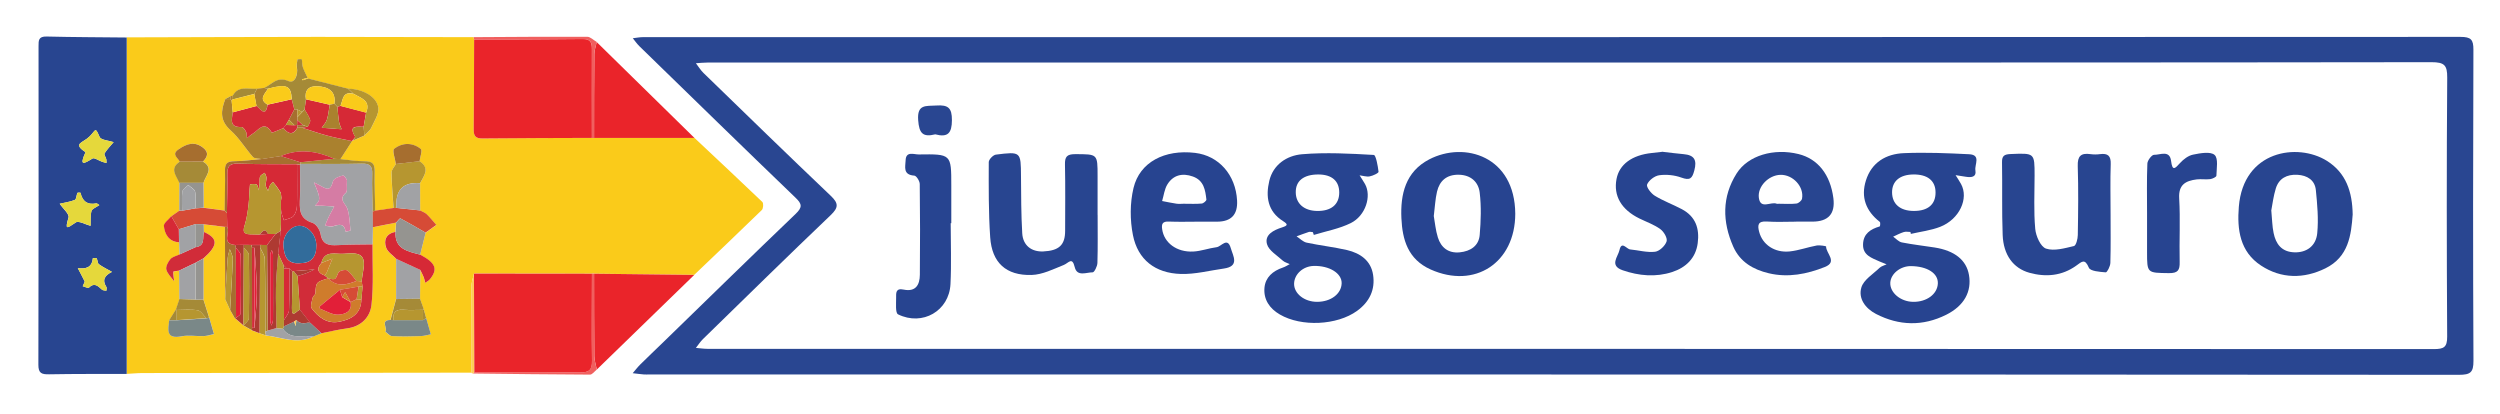 <?xml version="1.0" encoding="UTF-8"?>
<svg xmlns="http://www.w3.org/2000/svg" width="151" height="25" viewBox="0 0 151 25" fill="none">
  <g clip-path="url(#clip0_330_17856)">
    <path d="M93.702 22.617H39.214C39.108 22.617 38.998 22.627 38.891 22.617C38.664 22.598 38.441 22.567 38.215 22.541C38.367 22.364 38.509 22.177 38.674 22.013C39.108 21.582 39.551 21.165 39.987 20.741C42.675 18.13 45.354 15.506 48.061 12.915C48.472 12.519 48.449 12.323 48.051 11.943C44.891 8.905 41.754 5.842 38.613 2.785C38.467 2.642 38.351 2.468 38.221 2.31C38.422 2.288 38.622 2.244 38.823 2.244C75.417 2.244 112.014 2.244 148.608 2.228C149.248 2.228 149.397 2.392 149.394 3C149.371 9.266 149.365 15.528 149.397 21.794C149.4 22.497 149.213 22.639 148.514 22.639C130.245 22.62 111.972 22.623 93.702 22.623V22.617ZM94.88 3.778C77.5 3.778 60.123 3.778 42.743 3.778C42.507 3.778 42.268 3.804 42.032 3.82C42.184 4.016 42.313 4.234 42.488 4.405C45.043 6.886 47.595 9.37 50.177 11.826C50.652 12.278 50.655 12.532 50.177 12.991C47.579 15.468 45.021 17.981 42.452 20.487C42.294 20.642 42.171 20.839 42.032 21.013C42.265 21.032 42.498 21.07 42.73 21.07C77.487 21.07 112.247 21.07 147.003 21.085C147.608 21.085 147.812 20.975 147.809 20.332C147.78 15.117 147.773 9.902 147.812 4.687C147.818 3.93 147.634 3.756 146.855 3.756C129.53 3.782 112.205 3.775 94.88 3.775V3.778Z" fill="#294691"></path>
    <path d="M28.461 22.509C21.846 22.516 15.231 22.522 8.616 22.532C8.296 22.532 7.976 22.567 7.652 22.582C7.652 15.807 7.652 9.032 7.652 2.256C11.495 2.247 15.335 2.231 19.177 2.228C22.322 2.228 25.462 2.237 28.607 2.244C28.607 2.294 28.619 2.345 28.639 2.396C28.632 4.199 28.632 6 28.613 7.804C28.61 8.187 28.694 8.37 29.143 8.364C31.346 8.335 33.549 8.339 35.752 8.329L35.817 8.342L35.881 8.329C37.903 8.329 39.925 8.329 41.946 8.329C43.315 9.617 44.689 10.899 46.045 12.199C46.126 12.278 46.106 12.598 46.012 12.687C44.663 14.003 43.295 15.297 41.933 16.601C39.918 16.576 37.9 16.554 35.885 16.529C35.843 16.509 35.797 16.509 35.755 16.529C33.381 16.529 31.007 16.525 28.629 16.522C28.574 16.791 28.471 17.06 28.471 17.329C28.458 19.054 28.464 20.782 28.464 22.506L28.461 22.509ZM13.908 5.82C13.808 5.873 13.711 5.927 13.611 5.981C13.342 6.665 13.261 7.272 13.921 7.861C14.445 8.329 14.811 8.956 15.283 9.484C15.377 9.589 15.623 9.566 15.8 9.604C15.254 9.652 14.707 9.731 14.161 9.737C13.746 9.744 13.588 9.867 13.594 10.282C13.611 11.092 13.582 11.905 13.572 12.715C13.151 12.658 12.731 12.601 12.307 12.547C12.304 12.047 12.297 11.547 12.294 11.047C12.407 10.614 12.954 10.174 12.265 9.759C12.524 9.484 12.65 9.218 12.275 8.924C11.747 8.509 11.288 8.684 10.8 9.013C10.334 9.326 10.754 9.522 10.864 9.766C10.23 10.18 10.657 10.617 10.842 11.044C10.842 11.604 10.838 12.168 10.835 12.728C10.677 12.839 10.515 12.949 10.357 13.063C10.198 13.259 9.887 13.472 9.907 13.652C9.962 14.149 10.195 14.595 10.822 14.639C10.832 14.883 10.838 15.127 10.848 15.373C10.661 15.465 10.418 15.513 10.298 15.655C10.153 15.826 10.007 16.101 10.053 16.288C10.117 16.547 10.363 16.763 10.528 17C10.502 16.807 10.463 16.611 10.47 16.418C10.47 16.392 10.706 16.373 10.829 16.351C10.835 16.924 10.838 17.494 10.845 18.067C10.774 18.275 10.706 18.481 10.635 18.69C10.499 18.908 10.363 19.127 10.224 19.345C10.159 19.905 9.994 20.506 10.991 20.313C11.414 20.231 11.87 20.32 12.31 20.304C12.517 20.297 12.721 20.225 12.928 20.18C12.831 19.851 12.737 19.522 12.64 19.19C12.524 18.823 12.407 18.456 12.291 18.089C12.291 17.263 12.291 16.433 12.291 15.608C13.18 14.816 13.187 14.405 12.317 14.013C12.317 13.858 12.31 13.703 12.307 13.551C12.734 13.601 13.158 13.655 13.585 13.706C13.591 15.165 13.598 16.627 13.604 18.085C13.701 18.297 13.802 18.509 13.899 18.721C13.989 18.883 14.08 19.044 14.17 19.206C14.345 19.354 14.52 19.506 14.694 19.655C14.869 19.756 15.04 19.854 15.215 19.956C15.367 20.013 15.519 20.073 15.668 20.13C15.8 20.174 15.93 20.218 16.062 20.263C17.01 20.373 17.948 20.82 18.912 20.332L19.414 20.13C19.928 20.029 20.439 19.902 20.957 19.835C21.836 19.725 22.357 19.149 22.438 18.411C22.571 17.209 22.49 15.981 22.5 14.763C22.506 14.418 22.516 14.07 22.522 13.725C22.988 13.633 23.454 13.541 23.919 13.449C23.907 13.633 23.897 13.816 23.884 14.003C23.311 14.108 23.159 14.503 23.318 14.962C23.408 15.222 23.712 15.411 23.923 15.633C23.923 16.443 23.923 17.253 23.919 18.063L23.58 19.326C22.936 19.339 23.434 19.823 23.273 20.035C23.405 20.127 23.538 20.294 23.677 20.301C24.249 20.329 24.825 20.317 25.401 20.301C25.608 20.294 25.815 20.231 26.019 20.193L25.737 19.212L25.592 18.68C25.517 18.468 25.443 18.256 25.369 18.047C25.372 17.468 25.378 16.886 25.382 16.307C25.45 16.449 25.527 16.589 25.585 16.737C25.631 16.848 25.647 16.968 25.679 17.085C25.773 17.016 25.889 16.962 25.961 16.873C26.462 16.259 26.313 15.886 25.375 15.383C25.485 14.943 25.595 14.5 25.705 14.06C25.922 13.905 26.142 13.75 26.358 13.595C26.168 13.377 25.986 13.146 25.776 12.946C25.669 12.842 25.511 12.791 25.375 12.718C25.375 12.171 25.375 11.62 25.372 11.073C25.602 10.627 25.996 10.174 25.343 9.744C25.372 9.487 25.524 9.089 25.414 9C24.916 8.601 24.295 8.611 23.809 8.991C23.677 9.095 23.868 9.592 23.91 9.911C23.816 10.082 23.645 10.256 23.645 10.427C23.657 11.142 23.722 11.858 23.767 12.573C23.399 12.627 23.027 12.68 22.658 12.734C22.645 11.934 22.613 11.13 22.629 10.329C22.639 9.889 22.47 9.744 22.024 9.747C21.536 9.747 21.044 9.665 20.555 9.617C20.788 9.253 21.024 8.892 21.257 8.528L21.273 8.513C21.516 8.405 21.762 8.297 22.005 8.193C22.144 8.041 22.334 7.911 22.415 7.734C22.6 7.329 22.91 6.873 22.846 6.49C22.736 5.816 21.866 5.373 21.018 5.364C20.216 5.158 19.41 4.953 18.608 4.75L18.576 4.715C18.479 4.5 18.359 4.291 18.288 4.07C18.239 3.921 18.259 3.75 18.223 3.595C18.22 3.579 17.965 3.585 17.961 3.604C17.932 3.766 17.906 3.934 17.932 4.095C18 4.532 17.796 5.076 17.427 4.911C16.706 4.595 16.412 5.13 15.943 5.323C15.804 5.339 15.661 5.354 15.522 5.37C15.002 5.411 14.387 5.155 14.054 5.801C14.002 5.801 13.954 5.813 13.908 5.835V5.82Z" fill="#FACB1A"></path>
    <path d="M7.652 2.26C7.652 9.035 7.652 15.81 7.652 22.585C6.093 22.589 4.531 22.579 2.972 22.608C2.512 22.617 2.315 22.547 2.318 22.025C2.338 15.614 2.331 9.203 2.328 2.791C2.328 2.449 2.318 2.193 2.817 2.206C4.427 2.247 6.042 2.247 7.652 2.266V2.26ZM5.999 12.389C5.922 12.342 5.86 12.275 5.815 12.285C5.265 12.392 4.974 12.152 4.861 11.646C4.861 11.633 4.686 11.627 4.673 11.652C4.612 11.794 4.612 12.038 4.518 12.076C4.23 12.196 3.91 12.237 3.603 12.307C3.793 12.589 4.201 12.93 4.136 13.142C3.91 13.911 4.026 13.81 4.579 13.434C4.744 13.32 5.165 13.563 5.469 13.642C5.482 13.342 5.45 13.032 5.524 12.747C5.56 12.611 5.802 12.528 5.993 12.392L5.999 12.389ZM5.165 9.193C4.767 10.073 5.084 9.886 5.589 9.573C5.692 9.506 5.964 9.699 6.161 9.769C6.249 9.801 6.339 9.823 6.43 9.848C6.43 9.772 6.439 9.696 6.423 9.623C6.391 9.497 6.271 9.335 6.316 9.263C6.468 9.019 6.676 8.807 6.863 8.585C6.572 8.487 6.1 8.462 6.019 8.275C5.728 7.623 5.818 7.842 5.398 8.253C4.987 8.652 4.369 8.658 5.165 9.193ZM4.997 17.285C5.136 17.323 5.323 17.421 5.362 17.38C5.695 17.041 5.912 17.269 6.155 17.491C6.213 17.544 6.333 17.541 6.423 17.563C6.426 17.487 6.462 17.396 6.43 17.342C6.139 16.892 6.346 16.623 6.763 16.421C6.498 16.269 6.216 16.136 5.974 15.959C5.886 15.896 5.906 15.712 5.838 15.604C5.815 15.566 5.605 15.592 5.605 15.598C5.556 16.168 5.178 16.253 4.699 16.196C4.838 16.462 4.984 16.725 5.113 16.994C5.129 17.025 5.078 17.089 4.997 17.282V17.285Z" fill="#284590"></path>
    <path d="M41.948 8.332C39.926 8.332 37.904 8.332 35.883 8.332C35.883 6.646 35.883 4.956 35.899 3.269C35.899 3.025 35.993 2.785 36.041 2.541C38.011 4.472 39.978 6.405 41.948 8.335V8.332Z" fill="#EA242A"></path>
    <path d="M35.883 16.532C37.898 16.557 39.916 16.582 41.932 16.605C39.971 18.509 38.008 20.415 36.048 22.32C35.996 22.051 35.902 21.785 35.899 21.516C35.883 19.855 35.886 18.193 35.883 16.529V16.532Z" fill="#EA242A"></path>
    <path d="M35.883 16.532C35.883 18.193 35.883 19.854 35.899 21.519C35.899 21.788 35.996 22.054 36.048 22.323C35.912 22.427 35.773 22.627 35.637 22.627C33.282 22.62 30.927 22.585 28.572 22.56C28.592 22.529 28.618 22.5 28.65 22.475C30.775 22.478 32.9 22.465 35.022 22.497C35.582 22.506 35.763 22.345 35.753 21.791C35.724 20.038 35.747 18.285 35.75 16.532C35.792 16.513 35.837 16.513 35.879 16.532H35.883Z" fill="#F05F5E"></path>
    <path d="M36.041 2.538C35.993 2.782 35.899 3.022 35.899 3.266C35.883 4.953 35.886 6.642 35.883 8.329L35.818 8.342L35.754 8.329C35.754 6.547 35.74 4.766 35.754 2.984C35.754 2.582 35.692 2.351 35.187 2.358C33.007 2.386 30.824 2.386 28.644 2.396C28.624 2.348 28.611 2.297 28.611 2.244C30.898 2.231 33.182 2.212 35.469 2.221C35.66 2.221 35.85 2.427 36.045 2.535L36.041 2.538Z" fill="#F05F5E"></path>
    <path d="M28.462 22.509C28.462 20.785 28.452 19.057 28.468 17.332C28.468 17.063 28.572 16.794 28.627 16.525C28.633 18.506 28.643 20.491 28.649 22.471C28.62 22.497 28.595 22.525 28.572 22.557C28.527 22.563 28.491 22.547 28.462 22.513V22.509Z" fill="#FDCC58"></path>
    <path d="M28.64 2.396C30.821 2.386 33.004 2.386 35.184 2.358C35.686 2.351 35.75 2.582 35.75 2.984C35.741 4.766 35.75 6.547 35.75 8.329C33.547 8.339 31.345 8.339 29.142 8.364C28.695 8.37 28.608 8.187 28.611 7.804C28.631 6 28.631 4.199 28.637 2.396H28.64Z" fill="#EA242A"></path>
    <path d="M28.65 22.471C28.643 20.491 28.633 18.506 28.627 16.525C31.001 16.525 33.376 16.529 35.753 16.532C35.753 18.285 35.727 20.038 35.756 21.791C35.766 22.345 35.585 22.503 35.025 22.497C32.9 22.465 30.775 22.478 28.653 22.475L28.65 22.471Z" fill="#EA242A"></path>
    <path d="M22.526 13.725C22.52 14.07 22.51 14.418 22.504 14.763C21.805 14.775 21.103 14.766 20.404 14.807C19.864 14.835 19.473 14.772 19.366 14.136C19.324 13.886 19.101 13.532 18.881 13.462C18.017 13.193 18.101 12.566 18.121 11.918C18.14 11.263 18.121 10.608 18.121 9.953L18.166 9.896C19.395 9.896 20.624 9.911 21.854 9.883C22.355 9.87 22.501 10.044 22.484 10.513C22.462 11.266 22.5 12.019 22.514 12.772C22.52 13.092 22.523 13.408 22.53 13.728L22.526 13.725ZM20.958 10.87C20.958 10.87 20.806 10.589 20.718 10.604C20.495 10.649 20.162 10.782 20.113 10.946C20.003 11.332 19.91 11.541 19.479 11.288C19.311 11.19 19.137 11.104 18.962 11.016C19.052 11.244 19.156 11.465 19.227 11.696C19.269 11.826 19.295 11.981 19.263 12.108C19.23 12.225 19.107 12.32 19.026 12.424C19.175 12.424 19.327 12.424 19.476 12.43C19.715 12.44 19.952 12.459 20.188 12.472C20.091 12.655 19.99 12.839 19.893 13.025C19.858 13.095 19.822 13.165 19.793 13.234C19.738 13.364 19.683 13.497 19.628 13.63C19.793 13.646 19.974 13.715 20.117 13.668C20.492 13.547 20.799 13.484 20.873 13.994C20.977 13.972 21.168 13.94 21.168 13.924C21.126 13.487 21.119 13.035 20.987 12.62C20.88 12.291 20.411 12.051 20.893 11.646C21 11.554 20.932 11.269 20.958 10.873V10.87Z" fill="#A1A2A5"></path>
    <path d="M18.117 9.953C18.117 10.608 18.139 11.263 18.117 11.918C18.097 12.566 18.016 13.193 18.877 13.462C19.097 13.532 19.323 13.886 19.362 14.136C19.469 14.775 19.86 14.839 20.4 14.807C21.099 14.769 21.798 14.775 22.5 14.763C22.49 15.981 22.571 17.206 22.438 18.411C22.357 19.145 21.837 19.721 20.957 19.835C20.439 19.902 19.928 20.029 19.41 20.13C19.187 19.921 18.961 19.712 18.738 19.503C18.531 19.241 18.32 18.978 18.113 18.712C18.065 18.032 18.016 17.351 17.971 16.671C18.142 16.617 18.317 16.573 18.485 16.506C18.663 16.437 18.835 16.348 19.006 16.269C18.841 16.285 18.676 16.304 18.511 16.316C18.253 16.339 17.991 16.358 17.732 16.377L17.664 16.402C17.599 16.335 17.534 16.272 17.47 16.206C17.415 16.206 17.363 16.206 17.308 16.203C17.247 16.142 17.185 16.079 17.127 16.019C17.017 15.785 16.907 15.547 16.797 15.313C16.849 14.858 16.9 14.402 16.952 13.946C16.959 13.807 16.971 13.671 16.971 13.532C16.971 13.063 16.971 12.592 16.971 12.123C16.971 12.332 16.952 12.544 16.981 12.75C17.007 12.937 17.088 13.117 17.146 13.301C17.34 13.225 17.593 13.193 17.719 13.057C17.855 12.902 17.932 12.652 17.936 12.44C17.958 11.601 17.942 10.766 17.942 9.927L18.113 9.956L18.117 9.953ZM19.608 16.639C19.682 16.696 19.757 16.756 19.828 16.813C19.084 17.038 19.09 17.038 19.048 17.725C19.042 17.81 18.906 17.883 18.887 17.975C18.841 18.193 18.728 18.497 18.828 18.63C19.229 19.152 19.747 19.576 20.481 19.437C21.228 19.294 21.814 18.946 21.827 18.085C21.849 17.829 21.875 17.573 21.898 17.316C21.882 17.212 21.862 17.108 21.846 17C21.866 16.848 21.878 16.696 21.908 16.547C22.121 15.472 21.901 15.212 20.788 15.326C20.284 15.377 19.601 15.082 19.41 15.886C19.103 16.228 19.178 16.478 19.608 16.639ZM18.12 15.896C18.78 15.899 19.116 15.538 19.106 14.807C19.097 14.196 18.611 13.639 18.081 13.639C17.56 13.639 17.072 14.218 17.12 14.851C17.166 15.418 17.302 15.962 18.12 15.899V15.896Z" fill="#D12C39"></path>
    <path d="M15.799 9.608C15.625 9.57 15.379 9.592 15.282 9.487C14.813 8.959 14.444 8.329 13.92 7.864C13.263 7.275 13.341 6.668 13.609 5.984C13.71 5.984 13.81 5.984 13.91 5.984C13.936 6.01 13.962 6.032 13.988 6.057C14.011 6.301 14.036 6.544 14.059 6.788C14.007 7.212 13.829 7.699 14.596 7.677C14.683 7.677 14.806 7.854 14.864 7.972C14.916 8.079 14.9 8.218 14.916 8.345C15.029 8.256 15.133 8.155 15.253 8.085C15.615 7.87 15.951 7.244 16.411 8.006C16.43 8.041 16.873 7.832 17.119 7.737C17.41 8.104 17.695 8.193 17.966 7.718C18.054 7.718 18.144 7.715 18.232 7.712C18.733 7.873 19.231 8.051 19.742 8.187C20.244 8.32 20.755 8.415 21.263 8.525C21.03 8.889 20.794 9.25 20.561 9.614C20.441 9.608 20.321 9.601 20.198 9.595C19.141 9.123 18.067 8.956 16.957 9.43C16.572 9.491 16.184 9.551 15.799 9.611V9.608Z" fill="#AA812E"></path>
    <path d="M21.261 8.522C20.753 8.411 20.242 8.32 19.741 8.184C19.233 8.047 18.735 7.867 18.23 7.709C18.35 7.693 18.467 7.674 18.586 7.658C18.638 7.519 18.764 7.361 18.732 7.247C18.667 7.022 18.512 6.823 18.395 6.611C18.424 6.405 18.45 6.203 18.48 5.997C18.958 6.108 19.437 6.215 19.916 6.326C19.861 6.63 19.835 6.94 19.744 7.231C19.689 7.408 19.541 7.557 19.434 7.715C19.835 7.747 20.233 7.775 20.634 7.807C20.579 7.655 20.501 7.506 20.475 7.348C20.427 7.051 20.407 6.75 20.378 6.449C20.44 6.43 20.501 6.411 20.563 6.392C21.08 6.528 21.595 6.665 22.112 6.801C22.064 7.085 22.012 7.37 21.963 7.655C21.556 7.658 21.022 7.554 21.452 8.25C21.475 8.285 21.339 8.411 21.277 8.497L21.261 8.513V8.522Z" fill="#D62936"></path>
    <path d="M18.48 5.997C18.451 6.202 18.425 6.405 18.396 6.611C18.347 6.661 18.299 6.715 18.25 6.766C18.153 6.715 18.056 6.665 17.962 6.614C17.901 6.614 17.84 6.611 17.778 6.608C17.726 6.402 17.671 6.199 17.62 5.994C17.587 5.171 17.316 5.051 16.19 5.358C16.109 5.342 16.028 5.326 15.947 5.31C16.416 5.117 16.714 4.582 17.432 4.899C17.804 5.063 18.008 4.519 17.937 4.082C17.911 3.924 17.937 3.753 17.966 3.592C17.969 3.573 18.224 3.563 18.228 3.582C18.263 3.737 18.244 3.908 18.292 4.057C18.367 4.278 18.483 4.487 18.58 4.702C18.467 4.731 18.351 4.763 18.237 4.791C18.254 4.81 18.276 4.848 18.283 4.848C18.393 4.816 18.503 4.778 18.609 4.74C19.412 4.946 20.217 5.152 21.019 5.354C21.126 5.456 21.233 5.56 21.34 5.661C20.673 5.5 20.722 6.051 20.563 6.396C20.502 6.415 20.44 6.434 20.379 6.452C20.317 6.389 20.259 6.326 20.198 6.263C20.298 5.497 19.816 5.24 19.163 5.209C18.639 5.184 18.383 5.468 18.477 5.997H18.48Z" fill="#A58A37"></path>
    <path d="M22.526 13.725C22.52 13.405 22.516 13.089 22.51 12.769C22.561 12.759 22.61 12.744 22.659 12.722C23.027 12.668 23.399 12.614 23.768 12.56C23.823 12.56 23.875 12.56 23.93 12.557C24.412 12.608 24.894 12.658 25.372 12.709C25.508 12.785 25.667 12.835 25.774 12.937C25.984 13.139 26.162 13.367 26.356 13.585C26.139 13.741 25.919 13.896 25.702 14.051C25.198 13.759 24.693 13.462 24.179 13.19C24.15 13.174 24.007 13.358 23.92 13.446C23.454 13.538 22.988 13.63 22.523 13.722L22.526 13.725Z" fill="#D64B36"></path>
    <path d="M25.386 16.304C25.383 16.883 25.376 17.465 25.373 18.044C24.891 18.051 24.406 18.057 23.924 18.06C23.924 17.25 23.924 16.44 23.927 15.63C24.412 15.854 24.898 16.076 25.383 16.301L25.386 16.304Z" fill="#A1A2A5"></path>
    <path d="M12.315 14.009C13.185 14.402 13.179 14.813 12.289 15.604C12.127 15.693 11.966 15.785 11.804 15.873C11.477 16.032 11.15 16.187 10.824 16.345C10.698 16.367 10.465 16.386 10.465 16.411C10.458 16.604 10.497 16.801 10.523 16.994C10.355 16.759 10.112 16.541 10.047 16.282C10.002 16.098 10.148 15.82 10.293 15.649C10.416 15.506 10.656 15.459 10.843 15.367C11.163 15.222 11.484 15.076 11.804 14.93C12.415 14.854 12.221 14.354 12.315 14.003V14.009Z" fill="#D12C39"></path>
    <path d="M10.348 13.063C10.506 12.953 10.668 12.842 10.826 12.728C10.885 12.728 10.943 12.728 11.001 12.725C11.266 12.677 11.531 12.63 11.8 12.585C11.968 12.573 12.136 12.56 12.301 12.551C12.722 12.608 13.142 12.665 13.566 12.718C13.615 12.769 13.66 12.82 13.709 12.873C13.715 13.152 13.721 13.43 13.731 13.709C13.683 13.703 13.634 13.703 13.586 13.703C13.159 13.652 12.735 13.598 12.308 13.547C12.14 13.547 11.972 13.544 11.803 13.541L10.8 13.848C10.652 13.589 10.5 13.326 10.351 13.066L10.348 13.063Z" fill="#D64B36"></path>
    <path d="M25.386 16.304C24.901 16.079 24.416 15.858 23.931 15.633C23.724 15.411 23.416 15.222 23.326 14.962C23.164 14.503 23.32 14.111 23.892 14.003C23.824 15.041 24.626 15.184 25.38 15.38C26.318 15.88 26.467 16.253 25.965 16.87C25.894 16.959 25.778 17.013 25.684 17.082C25.655 16.965 25.636 16.845 25.59 16.734C25.532 16.589 25.454 16.446 25.386 16.304Z" fill="#D62936"></path>
    <path d="M25.742 19.212L26.023 20.193C25.816 20.231 25.613 20.294 25.406 20.301C24.833 20.32 24.257 20.329 23.681 20.301C23.542 20.294 23.413 20.127 23.277 20.035C23.439 19.823 22.941 19.339 23.584 19.326C23.643 19.329 23.704 19.332 23.762 19.335C24.358 19.335 24.953 19.335 25.548 19.335L25.742 19.209V19.212Z" fill="#7A8888"></path>
    <path d="M12.636 19.187C12.733 19.516 12.826 19.845 12.924 20.177C12.716 20.221 12.513 20.291 12.306 20.301C11.866 20.317 11.41 20.228 10.986 20.31C9.986 20.506 10.155 19.905 10.216 19.345C10.368 19.345 10.517 19.345 10.669 19.345C11.267 19.307 11.866 19.266 12.464 19.228C12.522 19.215 12.577 19.206 12.636 19.193V19.187Z" fill="#7A8888"></path>
    <path d="M25.379 15.38C24.625 15.184 23.82 15.041 23.891 14.003C23.904 13.82 23.914 13.636 23.927 13.449C24.014 13.361 24.156 13.177 24.186 13.193C24.703 13.465 25.204 13.763 25.709 14.054C25.599 14.494 25.489 14.937 25.379 15.377V15.38Z" fill="#959490"></path>
    <path d="M23.933 12.56C23.878 12.56 23.826 12.56 23.771 12.563C23.726 11.848 23.658 11.133 23.648 10.418C23.648 10.247 23.82 10.076 23.914 9.902C24.392 9.848 24.871 9.791 25.347 9.737C26 10.168 25.605 10.617 25.376 11.063C24.423 10.989 23.944 11.409 23.94 12.323C23.94 12.402 23.94 12.478 23.936 12.557L23.933 12.56Z" fill="#B69630"></path>
    <path d="M23.934 12.56C23.934 12.481 23.937 12.405 23.937 12.326C23.939 11.412 24.418 10.993 25.373 11.066C25.373 11.614 25.376 12.165 25.38 12.712C24.898 12.661 24.416 12.611 23.937 12.56H23.934Z" fill="#A1A2A5"></path>
    <path d="M12.26 9.76C12.949 10.174 12.402 10.617 12.289 11.047C11.804 11.047 11.318 11.047 10.83 11.047C10.646 10.617 10.219 10.184 10.853 9.766C11.322 9.766 11.787 9.763 12.256 9.76H12.26Z" fill="#A58A37"></path>
    <path d="M10.82 16.345C11.146 16.187 11.473 16.032 11.8 15.873C11.8 16.614 11.8 17.358 11.8 18.098C11.476 18.085 11.153 18.073 10.833 18.057C10.826 17.484 10.823 16.915 10.816 16.342L10.82 16.345Z" fill="#A1A2A5"></path>
    <path d="M25.343 9.74C24.864 9.794 24.386 9.851 23.91 9.905C23.868 9.589 23.677 9.089 23.81 8.984C24.298 8.604 24.916 8.595 25.414 8.994C25.524 9.082 25.375 9.481 25.343 9.737V9.74Z" fill="#A66E2F"></path>
    <path d="M12.259 9.76C11.79 9.76 11.324 9.763 10.855 9.766C10.745 9.525 10.328 9.329 10.794 9.013C11.282 8.684 11.742 8.513 12.269 8.924C12.644 9.218 12.518 9.484 12.259 9.76Z" fill="#A66E2F"></path>
    <path d="M16.063 20.259C15.93 20.215 15.801 20.171 15.668 20.127C15.684 18.402 15.697 16.68 15.71 14.956C15.807 15.187 15.988 15.418 15.991 15.652C16.024 17.108 16.017 18.566 16.024 20.025C16.037 20.104 16.046 20.18 16.059 20.259H16.063Z" fill="#B69630"></path>
    <path d="M10.801 13.845C11.134 13.744 11.467 13.639 11.803 13.538C11.803 14.003 11.803 14.468 11.803 14.934C11.483 15.079 11.163 15.225 10.843 15.37C10.833 15.127 10.827 14.883 10.817 14.636C10.814 14.373 10.807 14.108 10.804 13.845H10.801Z" fill="#A1A2A5"></path>
    <path d="M21.342 5.661C21.235 5.56 21.128 5.456 21.021 5.354C21.872 5.364 22.739 5.81 22.849 6.481C22.914 6.864 22.603 7.32 22.419 7.725C22.338 7.902 22.15 8.032 22.008 8.184C21.992 8.009 21.979 7.835 21.963 7.661C22.011 7.377 22.063 7.092 22.112 6.807C22.416 6.066 21.788 5.921 21.342 5.661Z" fill="#B69630"></path>
    <path d="M13.582 13.699C13.631 13.699 13.679 13.699 13.728 13.706C13.912 14.06 13.356 14.718 14.203 14.797C14.216 14.854 14.229 14.908 14.245 14.965C14.245 16.377 14.252 17.788 14.255 19.203C14.226 19.203 14.2 19.203 14.171 19.203C14.08 19.041 13.99 18.88 13.899 18.718C13.957 17.69 14.025 16.665 14.061 15.636C14.067 15.443 13.944 15.244 13.88 15.047C13.834 15.237 13.763 15.424 13.75 15.617C13.692 16.44 13.653 17.259 13.605 18.082C13.598 16.623 13.592 15.161 13.585 13.703L13.582 13.699Z" fill="#A66E2F"></path>
    <path d="M13.709 12.87C13.66 12.82 13.615 12.769 13.566 12.715C13.576 11.905 13.605 11.092 13.589 10.282C13.583 9.867 13.741 9.741 14.155 9.737C14.702 9.731 15.248 9.652 15.795 9.604C16.18 9.544 16.568 9.484 16.953 9.424C17.345 9.547 17.736 9.674 18.124 9.797C18.127 9.832 18.14 9.864 18.16 9.892C18.16 9.892 18.114 9.946 18.114 9.949C18.056 9.94 18.001 9.93 17.943 9.921C16.743 9.911 15.543 9.921 14.346 9.883C13.822 9.867 13.725 10.095 13.735 10.535C13.751 11.31 13.718 12.089 13.706 12.867L13.709 12.87Z" fill="#A66E2F"></path>
    <path d="M18.745 19.503C18.968 19.712 19.195 19.921 19.418 20.13C19.25 20.196 19.085 20.266 18.917 20.332C18.299 20.206 17.549 20.557 17.086 19.858C17.112 19.813 17.131 19.763 17.147 19.712C17.354 19.617 17.561 19.522 17.765 19.424C17.794 19.516 17.827 19.608 17.856 19.699L17.904 19.329C18.063 19.519 18.286 19.57 18.587 19.487C18.635 19.475 18.694 19.497 18.745 19.503Z" fill="#7A8888"></path>
    <path d="M18.163 9.896C18.143 9.867 18.13 9.835 18.127 9.801C18.816 9.731 19.505 9.661 20.197 9.589C20.317 9.595 20.436 9.601 20.559 9.608C21.048 9.655 21.54 9.741 22.028 9.737C22.474 9.737 22.639 9.88 22.633 10.32C22.617 11.12 22.649 11.924 22.662 12.725C22.613 12.747 22.565 12.763 22.513 12.772C22.5 12.019 22.461 11.266 22.484 10.513C22.5 10.044 22.351 9.87 21.853 9.883C20.624 9.915 19.395 9.896 18.166 9.896H18.163Z" fill="#A58A37"></path>
    <path d="M13.602 18.079C13.65 17.256 13.689 16.434 13.747 15.614C13.76 15.421 13.831 15.234 13.877 15.044C13.941 15.241 14.064 15.44 14.058 15.633C14.022 16.661 13.954 17.687 13.896 18.715C13.796 18.503 13.699 18.291 13.602 18.079Z" fill="#B69630"></path>
    <path d="M23.766 19.335C23.708 19.332 23.646 19.329 23.588 19.326C23.701 18.905 23.814 18.484 23.924 18.063C24.406 18.057 24.892 18.051 25.373 18.044C25.448 18.256 25.522 18.468 25.597 18.677L25.548 18.715C25.157 18.715 24.765 18.741 24.377 18.709C23.879 18.668 23.717 18.892 23.766 19.332V19.335Z" fill="#A58A37"></path>
    <path d="M10.833 11.044C11.319 11.044 11.804 11.044 12.292 11.044C12.295 11.544 12.302 12.044 12.305 12.544C12.137 12.557 11.969 12.57 11.804 12.579C11.804 12.244 11.852 11.902 11.787 11.579C11.755 11.421 11.516 11.304 11.37 11.171C11.247 11.301 11.037 11.421 11.018 11.563C10.969 11.943 11.002 12.332 11.005 12.718C10.947 12.718 10.888 12.718 10.83 12.722C10.83 12.161 10.833 11.598 10.836 11.038L10.833 11.044Z" fill="#959490"></path>
    <path d="M10.835 18.06C11.159 18.073 11.482 18.085 11.802 18.101C11.964 18.095 12.126 18.092 12.284 18.085C12.401 18.453 12.517 18.82 12.634 19.187C12.575 19.199 12.521 19.209 12.462 19.221C12.291 19.054 12.139 18.779 11.941 18.744C11.531 18.668 11.097 18.721 10.67 18.721L10.625 18.683C10.696 18.475 10.764 18.269 10.835 18.06Z" fill="#A58A37"></path>
    <path d="M12.289 18.085C12.127 18.092 11.968 18.095 11.807 18.101C11.807 17.361 11.807 16.617 11.807 15.877C11.968 15.788 12.13 15.696 12.292 15.608C12.292 16.434 12.292 17.263 12.292 18.089L12.289 18.085Z" fill="#959490"></path>
    <path d="M17.086 19.855C17.548 20.554 18.296 20.203 18.917 20.329C17.953 20.817 17.015 20.367 16.067 20.259C16.057 20.18 16.044 20.105 16.031 20.025C16.086 20.025 16.131 20.003 16.17 19.968C16.345 19.918 16.523 19.87 16.698 19.82C16.827 19.832 16.956 19.845 17.086 19.858V19.855Z" fill="#A1A2A5"></path>
    <path d="M10.8 13.845C10.803 14.108 10.809 14.373 10.813 14.636C10.188 14.592 9.952 14.146 9.897 13.649C9.878 13.472 10.188 13.259 10.347 13.06C10.496 13.32 10.648 13.582 10.797 13.842L10.8 13.845Z" fill="#D62936"></path>
    <path d="M15.714 14.956C15.701 16.68 15.685 18.402 15.672 20.127C15.52 20.07 15.368 20.009 15.219 19.953C15.219 19.902 15.219 19.855 15.229 19.807H15.3H15.371C15.423 19.092 15.52 18.377 15.517 17.661C15.514 16.763 15.426 15.864 15.374 14.965C15.326 14.962 15.274 14.962 15.226 14.968C15.213 14.911 15.197 14.854 15.184 14.801C15.365 14.801 15.543 14.801 15.72 14.801C15.72 14.854 15.72 14.908 15.72 14.962L15.714 14.956Z" fill="#AE3A32"></path>
    <path d="M15.177 14.794C15.19 14.851 15.206 14.908 15.219 14.962C15.219 16.576 15.223 18.19 15.226 19.804C15.216 19.851 15.213 19.902 15.216 19.949C15.041 19.848 14.87 19.75 14.695 19.649L14.705 19.658C14.818 19.516 15.025 19.377 15.028 19.231C15.054 17.953 15.054 16.671 15.028 15.392C15.028 15.244 14.828 15.101 14.721 14.956C14.721 14.899 14.721 14.845 14.721 14.788C14.873 14.788 15.022 14.794 15.174 14.794H15.177Z" fill="#A66E2F"></path>
    <path d="M14.725 14.788C14.725 14.845 14.725 14.899 14.725 14.956C14.719 16.522 14.712 18.092 14.706 19.658L14.696 19.649C14.521 19.5 14.347 19.348 14.172 19.199C14.201 19.199 14.227 19.199 14.256 19.199C14.353 19.111 14.537 19.022 14.537 18.933C14.557 17.759 14.56 16.582 14.537 15.408C14.537 15.259 14.35 15.114 14.246 14.965C14.233 14.908 14.22 14.854 14.204 14.797C14.379 14.794 14.55 14.791 14.725 14.788Z" fill="#AE3A32"></path>
    <path d="M15.943 5.31C16.024 5.326 16.105 5.342 16.186 5.358C16.004 5.674 15.6 5.987 16.163 6.323C16.03 7.13 15.736 6.576 15.49 6.399C15.445 6.158 15.403 5.915 15.357 5.674C15.412 5.57 15.467 5.465 15.522 5.358C15.662 5.342 15.804 5.326 15.943 5.31Z" fill="#AA812E"></path>
    <path d="M11.801 14.934C11.801 14.468 11.801 14.003 11.801 13.538C11.969 13.538 12.137 13.541 12.305 13.544C12.305 13.699 12.312 13.854 12.315 14.006C12.221 14.354 12.415 14.854 11.804 14.934H11.801Z" fill="#959490"></path>
    <path d="M15.523 5.358C15.468 5.462 15.413 5.566 15.358 5.674C14.927 5.782 14.497 5.892 14.067 6C14.06 5.93 14.057 5.858 14.051 5.788C14.387 5.146 14.998 5.399 15.519 5.358H15.523Z" fill="#A58A37"></path>
    <path d="M21.963 7.665C21.979 7.839 21.992 8.013 22.008 8.187C21.766 8.294 21.52 8.402 21.277 8.506C21.339 8.421 21.475 8.294 21.452 8.26C21.025 7.563 21.559 7.668 21.963 7.665Z" fill="#AA812E"></path>
    <path d="M10.672 19.335C10.52 19.335 10.371 19.335 10.219 19.335C10.355 19.117 10.494 18.899 10.63 18.68L10.675 18.718C10.675 18.924 10.675 19.13 10.675 19.335H10.672Z" fill="#A58A37"></path>
    <path d="M25.741 19.212C25.676 19.253 25.612 19.294 25.547 19.339C25.547 19.133 25.547 18.927 25.547 18.721L25.595 18.683C25.644 18.861 25.692 19.038 25.741 19.215V19.212Z" fill="#A58A37"></path>
    <path d="M13.908 5.981C13.808 5.981 13.708 5.981 13.607 5.981C13.708 5.927 13.808 5.873 13.905 5.82C13.905 5.873 13.905 5.927 13.905 5.981H13.908Z" fill="#A58A37"></path>
    <path d="M13.908 5.981C13.908 5.927 13.908 5.873 13.908 5.82C13.954 5.797 14.002 5.788 14.054 5.785C14.06 5.854 14.063 5.927 14.07 5.997C14.041 6.013 14.015 6.032 13.986 6.051C13.96 6.025 13.934 6.003 13.908 5.978V5.981Z" fill="#AA812E"></path>
    <path d="M6 12.389C5.809 12.525 5.566 12.608 5.531 12.744C5.453 13.028 5.489 13.339 5.476 13.639C5.172 13.56 4.751 13.32 4.586 13.43C4.033 13.807 3.917 13.911 4.143 13.139C4.205 12.927 3.8 12.585 3.609 12.304C3.917 12.231 4.237 12.19 4.525 12.073C4.619 12.035 4.615 11.791 4.68 11.649C4.69 11.623 4.864 11.63 4.868 11.642C4.981 12.149 5.272 12.389 5.822 12.282C5.867 12.272 5.925 12.339 6.006 12.386L6 12.389Z" fill="#E5D83B"></path>
    <path d="M5.165 9.193C4.369 8.658 4.987 8.652 5.398 8.253C5.818 7.845 5.728 7.623 6.019 8.275C6.103 8.462 6.572 8.487 6.863 8.585C6.675 8.81 6.468 9.019 6.316 9.263C6.271 9.335 6.394 9.5 6.423 9.623C6.439 9.693 6.43 9.772 6.43 9.848C6.339 9.823 6.248 9.801 6.161 9.769C5.964 9.699 5.692 9.509 5.589 9.573C5.084 9.886 4.764 10.073 5.165 9.193Z" fill="#E5D83B"></path>
    <path d="M4.997 17.285C5.078 17.092 5.126 17.029 5.113 16.997C4.981 16.728 4.838 16.462 4.699 16.199C5.181 16.259 5.556 16.171 5.605 15.601C5.605 15.595 5.815 15.57 5.838 15.608C5.906 15.715 5.886 15.899 5.974 15.962C6.22 16.139 6.498 16.272 6.763 16.424C6.346 16.627 6.139 16.896 6.43 17.345C6.462 17.396 6.43 17.491 6.423 17.567C6.333 17.544 6.213 17.547 6.155 17.494C5.912 17.272 5.699 17.047 5.362 17.383C5.324 17.424 5.133 17.326 4.997 17.288V17.285Z" fill="#E5D83B"></path>
    <path d="M79.295 14.022C79.215 14.016 79.127 13.987 79.056 14.009C78.804 14.089 78.561 14.187 78.312 14.275C78.513 14.405 78.7 14.608 78.92 14.655C79.729 14.829 80.557 14.918 81.362 15.104C82.165 15.294 82.802 15.741 82.934 16.595C83.073 17.497 82.718 18.234 81.964 18.779C80.754 19.652 78.606 19.756 77.3 18.994C76.679 18.633 76.31 18.085 76.374 17.377C76.433 16.747 76.876 16.367 77.484 16.161C77.63 16.114 77.762 16.025 77.901 15.953C77.759 15.883 77.588 15.842 77.478 15.741C77.135 15.424 76.633 15.133 76.526 14.744C76.368 14.177 76.931 13.896 77.432 13.737C77.785 13.623 77.811 13.554 77.49 13.351C76.556 12.759 76.442 11.858 76.666 10.921C76.898 9.946 77.714 9.396 78.642 9.316C80.078 9.196 81.534 9.275 82.977 9.358C83.103 9.364 83.222 10.013 83.264 10.373C83.274 10.453 82.931 10.614 82.734 10.652C82.54 10.69 82.323 10.614 82.119 10.589C82.229 10.766 82.346 10.94 82.449 11.12C82.85 11.842 82.488 13.022 81.592 13.472C80.9 13.816 80.104 13.959 79.354 14.19C79.334 14.13 79.315 14.073 79.295 14.013V14.022ZM79.557 18.231C80.389 18.228 81.019 17.747 81.036 17.108C81.049 16.503 80.288 16.035 79.338 16.063C78.704 16.082 78.18 16.557 78.163 17.127C78.15 17.731 78.784 18.234 79.557 18.231ZM79.629 10.538C78.742 10.538 78.251 10.924 78.264 11.623C78.273 12.297 78.762 12.725 79.538 12.741C80.395 12.759 80.887 12.358 80.89 11.636C80.893 10.93 80.444 10.541 79.632 10.538H79.629Z" fill="#274490"></path>
    <path d="M115.39 14.009C115.254 14.009 115.112 13.978 114.989 14.016C114.766 14.085 114.559 14.199 114.346 14.294C114.52 14.415 114.679 14.604 114.87 14.642C115.526 14.772 116.193 14.845 116.856 14.949C118.069 15.142 118.771 15.712 118.926 16.608C119.101 17.611 118.635 18.471 117.548 19.013C116.138 19.715 114.711 19.683 113.31 18.962C112.657 18.623 112.23 18.022 112.427 17.361C112.563 16.899 113.136 16.554 113.53 16.174C113.637 16.073 113.809 16.035 113.951 15.965C113.815 15.911 113.676 15.861 113.543 15.801C113.058 15.582 112.502 15.421 112.528 14.747C112.55 14.12 112.974 13.839 113.534 13.677C113.563 13.668 113.585 13.44 113.54 13.402C112.696 12.744 112.385 11.905 112.702 10.899C113.042 9.816 113.906 9.294 114.999 9.25C116.309 9.196 117.626 9.25 118.939 9.316C119.667 9.354 119.256 9.946 119.314 10.285C119.385 10.706 119.068 10.728 118.741 10.677C118.534 10.642 118.324 10.614 118.117 10.579C118.227 10.756 118.347 10.93 118.447 11.114C118.926 11.987 118.35 13.244 117.189 13.699C116.629 13.918 116.008 13.991 115.416 14.127C115.407 14.082 115.397 14.041 115.387 13.997L115.39 14.009ZM115.546 18.231C116.367 18.247 117.021 17.766 117.046 17.12C117.072 16.509 116.409 16.082 115.419 16.073C114.785 16.067 114.206 16.532 114.174 17.067C114.139 17.668 114.785 18.218 115.546 18.231ZM115.604 12.741C116.455 12.741 116.917 12.339 116.907 11.611C116.901 10.908 116.416 10.525 115.555 10.538C114.743 10.551 114.278 10.949 114.281 11.62C114.287 12.329 114.773 12.741 115.601 12.741H115.604Z" fill="#274490"></path>
    <path d="M127.479 12.899C127.479 13.892 127.495 14.889 127.466 15.883C127.459 16.085 127.269 16.456 127.188 16.449C126.829 16.424 126.256 16.377 126.169 16.174C125.923 15.592 125.748 15.801 125.402 16.047C124.548 16.661 123.575 16.753 122.575 16.475C121.601 16.203 121.006 15.399 120.961 14.19C120.906 12.725 120.948 11.259 120.922 9.791C120.916 9.405 121.068 9.32 121.44 9.304C122.892 9.244 122.889 9.231 122.889 10.601C122.889 11.674 122.831 12.753 122.928 13.82C122.966 14.253 123.251 14.905 123.581 15.016C124.073 15.18 124.713 14.991 125.266 14.861C125.396 14.829 125.496 14.43 125.499 14.199C125.522 12.813 125.541 11.424 125.496 10.038C125.476 9.434 125.677 9.225 126.272 9.31C126.457 9.335 126.651 9.335 126.835 9.31C127.32 9.247 127.505 9.415 127.488 9.911C127.453 10.905 127.479 11.902 127.479 12.896V12.899Z" fill="#284590"></path>
    <path d="M66.297 12.978C66.297 13.946 66.313 14.915 66.284 15.883C66.278 16.085 66.097 16.449 65.999 16.449C65.621 16.443 65.058 16.734 64.913 16.133C64.757 15.491 64.547 15.883 64.253 16.003C63.622 16.256 62.965 16.589 62.309 16.608C60.763 16.652 59.912 15.864 59.808 14.335C59.705 12.826 59.718 11.304 59.721 9.791C59.721 9.633 59.986 9.358 60.154 9.339C61.665 9.149 61.659 9.165 61.668 10.639C61.678 11.788 61.675 12.94 61.743 14.089C61.785 14.826 62.302 15.218 63.011 15.187C63.968 15.142 64.334 14.797 64.334 13.943C64.334 12.608 64.353 11.272 64.324 9.94C64.314 9.472 64.434 9.31 64.945 9.31C66.294 9.316 66.294 9.288 66.294 10.63C66.294 11.415 66.294 12.199 66.294 12.984L66.297 12.978Z" fill="#284590"></path>
    <path d="M142.102 12.953C142.012 14.203 141.853 15.522 140.452 16.209C139.149 16.848 137.794 16.845 136.568 16.041C135.283 15.199 135.115 13.854 135.225 12.491C135.497 9.082 138.777 8.611 140.54 9.712C141.704 10.44 142.08 11.585 142.102 12.956V12.953ZM137.185 12.693C137.237 13.241 137.24 13.665 137.325 14.07C137.46 14.734 137.807 15.222 138.596 15.241C139.298 15.259 139.883 14.877 139.961 14.089C140.045 13.228 139.964 12.342 139.877 11.475C139.815 10.88 139.362 10.589 138.758 10.557C138.127 10.525 137.648 10.775 137.46 11.377C137.315 11.845 137.257 12.339 137.189 12.693H137.185Z" fill="#284590"></path>
    <path d="M91.522 12.915C91.516 15.877 89.077 17.471 86.408 16.275C85.034 15.658 84.704 14.472 84.645 13.184C84.578 11.741 84.888 10.373 86.324 9.627C88.466 8.516 91.5 9.44 91.522 12.911V12.915ZM86.599 13.038C86.67 13.43 86.709 13.902 86.848 14.345C87.039 14.949 87.476 15.31 88.171 15.241C88.825 15.174 89.32 14.845 89.374 14.19C89.446 13.342 89.475 12.478 89.374 11.636C89.3 11.003 88.85 10.566 88.11 10.554C87.379 10.541 86.952 10.918 86.796 11.573C86.69 12.025 86.67 12.497 86.602 13.035L86.599 13.038Z" fill="#274490"></path>
    <path d="M108.491 13.389C107.899 13.389 107.304 13.421 106.715 13.38C106.159 13.342 106.152 13.62 106.253 14.003C106.453 14.772 107.184 15.278 108.093 15.187C108.643 15.13 109.177 14.93 109.727 14.829C109.914 14.794 110.296 14.867 110.296 14.883C110.283 15.301 111.014 15.813 110.218 16.127C109.138 16.557 108.002 16.782 106.838 16.506C105.89 16.282 105.101 15.823 104.69 14.899C104.024 13.392 104.001 11.889 104.891 10.478C105.583 9.38 107.152 8.94 108.627 9.304C109.798 9.592 110.551 10.541 110.736 11.968C110.857 12.914 110.433 13.386 109.465 13.386C109.141 13.386 108.818 13.386 108.494 13.386L108.491 13.389ZM107.469 12.307C107.815 12.307 108.164 12.335 108.507 12.294C108.633 12.278 108.821 12.12 108.843 12C108.976 11.275 108.29 10.538 107.533 10.56C106.825 10.579 106.136 11.269 106.236 11.959C106.337 12.665 106.958 12.161 107.31 12.304C107.356 12.323 107.417 12.304 107.469 12.304V12.307Z" fill="#284590"></path>
    <path d="M72.378 13.389C71.786 13.389 71.194 13.408 70.602 13.383C70.217 13.364 70.146 13.525 70.195 13.848C70.311 14.665 71.071 15.244 72.074 15.193C72.55 15.168 73.012 14.991 73.488 14.93C73.769 14.892 74.138 14.294 74.338 14.984C74.474 15.459 74.891 16.085 73.915 16.221C73.051 16.342 72.184 16.573 71.324 16.547C69.774 16.503 68.723 15.684 68.429 14.199C68.247 13.282 68.247 12.263 68.464 11.354C68.839 9.788 70.35 9.016 72.181 9.234C73.62 9.405 74.636 10.56 74.72 12.114C74.765 12.964 74.362 13.389 73.51 13.389C73.135 13.389 72.757 13.389 72.381 13.389H72.378ZM71.544 12.307C71.89 12.307 72.239 12.326 72.585 12.294C72.689 12.285 72.873 12.127 72.867 12.054C72.799 11.484 72.721 10.902 72.048 10.661C71.414 10.434 70.864 10.573 70.515 11.13C70.331 11.421 70.295 11.801 70.192 12.142C70.483 12.196 70.77 12.263 71.065 12.304C71.22 12.326 71.385 12.307 71.544 12.304V12.307Z" fill="#274490"></path>
    <path d="M100.442 9.171C100.834 9.215 101.257 9.275 101.684 9.31C102.344 9.367 102.503 9.668 102.338 10.291C102.208 10.785 102.076 10.915 101.552 10.725C101.141 10.576 100.649 10.525 100.216 10.585C99.938 10.623 99.588 10.892 99.485 11.142C99.423 11.291 99.721 11.684 99.951 11.823C100.465 12.139 101.044 12.348 101.581 12.633C102.422 13.079 102.658 13.807 102.542 14.687C102.422 15.601 101.823 16.161 101.002 16.43C100.015 16.753 98.993 16.665 98.007 16.323C97.191 16.038 97.725 15.513 97.816 15.108C97.945 14.525 98.243 15.044 98.463 15.066C98.964 15.114 99.478 15.263 99.964 15.206C100.232 15.174 100.575 14.848 100.662 14.582C100.727 14.389 100.501 13.997 100.287 13.842C99.912 13.566 99.446 13.405 99.019 13.196C97.926 12.658 97.444 11.826 97.638 10.81C97.806 9.93 98.569 9.367 99.769 9.241C99.983 9.218 100.196 9.193 100.439 9.165L100.442 9.171Z" fill="#274490"></path>
    <path d="M57.422 13.478C57.422 14.706 57.471 15.937 57.409 17.161C57.328 18.779 55.718 19.712 54.243 18.987C54.071 18.902 54.129 18.326 54.126 17.978C54.126 17.715 54.087 17.386 54.579 17.491C55.31 17.646 55.553 17.199 55.559 16.604C55.578 14.775 55.575 12.946 55.553 11.117C55.553 10.94 55.352 10.617 55.226 10.608C54.521 10.56 54.686 10.073 54.699 9.69C54.715 9.111 55.197 9.332 55.491 9.329C57.458 9.301 57.458 9.307 57.458 11.206V13.481C57.458 13.481 57.435 13.481 57.422 13.481V13.478Z" fill="#274490"></path>
    <path d="M129.682 12.861C129.682 11.867 129.659 10.87 129.701 9.877C129.708 9.687 129.97 9.345 130.106 9.351C130.468 9.361 131.05 9.041 131.134 9.725C131.212 10.345 131.361 10.196 131.674 9.848C131.878 9.623 132.173 9.396 132.464 9.339C132.894 9.25 133.518 9.139 133.761 9.358C133.997 9.57 133.88 10.177 133.871 10.611C133.871 10.687 133.631 10.804 133.492 10.82C133.227 10.854 132.952 10.804 132.687 10.835C132.008 10.918 131.574 11.158 131.623 11.975C131.697 13.253 131.623 14.541 131.652 15.823C131.665 16.316 131.548 16.506 130.995 16.497C129.685 16.478 129.682 16.506 129.682 15.218V12.861Z" fill="#274490"></path>
    <path d="M56.49 8.114C55.727 8.304 55.516 8.038 55.458 7.263C55.384 6.278 55.927 6.415 56.555 6.373C57.276 6.323 57.499 6.525 57.496 7.256C57.493 8.028 57.263 8.32 56.49 8.114Z" fill="#294691"></path>
    <path d="M20.957 10.87C20.931 11.266 20.999 11.554 20.892 11.642C20.413 12.051 20.879 12.288 20.986 12.617C21.119 13.032 21.125 13.484 21.167 13.921C21.167 13.934 20.976 13.965 20.873 13.991C20.802 13.481 20.491 13.544 20.116 13.665C19.973 13.712 19.792 13.642 19.627 13.627C19.682 13.494 19.734 13.364 19.792 13.231C19.821 13.161 19.857 13.089 19.892 13.022C19.99 12.839 20.09 12.655 20.187 12.468C19.951 12.456 19.711 12.437 19.475 12.427C19.326 12.421 19.174 12.421 19.026 12.421C19.107 12.316 19.229 12.222 19.262 12.104C19.297 11.978 19.268 11.823 19.226 11.693C19.155 11.462 19.052 11.237 18.961 11.013C19.132 11.104 19.31 11.187 19.479 11.285C19.909 11.538 20.006 11.329 20.113 10.943C20.158 10.778 20.491 10.646 20.717 10.601C20.802 10.585 20.95 10.858 20.957 10.867V10.87Z" fill="#D57CA4"></path>
    <path d="M14.724 14.788C14.549 14.791 14.378 14.794 14.203 14.797C13.356 14.718 13.912 14.06 13.728 13.706C13.721 13.427 13.715 13.149 13.705 12.87C13.718 12.092 13.75 11.316 13.734 10.538C13.725 10.098 13.825 9.87 14.345 9.886C15.542 9.924 16.742 9.915 17.942 9.924C17.942 10.763 17.959 11.601 17.936 12.437C17.93 12.649 17.855 12.899 17.719 13.054C17.596 13.193 17.344 13.222 17.147 13.297C17.088 13.114 17.008 12.934 16.982 12.747C16.953 12.541 16.975 12.329 16.972 12.12C16.982 12.063 16.988 12.006 16.998 11.949C16.985 11.848 16.972 11.747 16.962 11.646C16.878 11.516 16.797 11.383 16.707 11.259C16.639 11.165 16.558 11.076 16.484 10.984C16.419 11.063 16.335 11.136 16.29 11.225C16.241 11.32 16.225 11.43 16.196 11.535C16.147 11.421 16.063 11.31 16.053 11.193C16.041 11.041 16.102 10.886 16.096 10.734C16.092 10.633 16.028 10.538 15.989 10.437C15.892 10.506 15.759 10.56 15.714 10.655C15.662 10.766 15.691 10.911 15.681 11.041C15.668 11.193 15.656 11.345 15.639 11.497C15.594 11.373 15.581 11.196 15.494 11.142C15.394 11.082 15.102 11.127 15.099 11.146C15.054 11.544 15.06 11.953 15.015 12.351C14.967 12.766 14.908 13.187 14.786 13.582C14.679 13.924 14.653 14.142 15.106 14.152C15.293 14.155 15.481 14.161 15.668 14.165C15.843 14.152 16.018 14.139 16.189 14.13C16.338 14.13 16.49 14.133 16.639 14.136C16.468 14.358 16.299 14.579 16.128 14.801L15.717 14.794C15.539 14.794 15.358 14.794 15.177 14.794C15.025 14.794 14.876 14.788 14.724 14.788Z" fill="#D62936"></path>
    <path d="M15.665 14.168C15.478 14.165 15.29 14.158 15.102 14.155C14.649 14.146 14.675 13.927 14.782 13.585C14.905 13.19 14.963 12.769 15.012 12.354C15.06 11.956 15.054 11.547 15.096 11.149C15.096 11.13 15.39 11.085 15.491 11.146C15.581 11.199 15.591 11.377 15.636 11.5C15.649 11.348 15.665 11.196 15.678 11.044C15.688 10.915 15.659 10.769 15.71 10.658C15.756 10.563 15.892 10.513 15.985 10.44C16.024 10.538 16.089 10.636 16.092 10.737C16.099 10.889 16.037 11.047 16.05 11.196C16.06 11.313 16.141 11.424 16.192 11.538C16.221 11.434 16.238 11.323 16.286 11.228C16.331 11.139 16.416 11.066 16.48 10.987C16.555 11.079 16.636 11.165 16.703 11.263C16.794 11.389 16.875 11.522 16.959 11.649C16.972 11.75 16.985 11.851 16.995 11.953C16.985 12.009 16.979 12.066 16.969 12.123C16.969 12.592 16.972 13.063 16.969 13.532C16.969 13.671 16.956 13.807 16.949 13.946C16.843 14.009 16.736 14.073 16.632 14.139C16.483 14.139 16.331 14.136 16.183 14.133C15.976 13.703 15.827 14.044 15.662 14.168H15.665Z" fill="#B69630"></path>
    <path d="M21.851 17C21.867 17.104 21.886 17.209 21.902 17.316C21.821 17.316 21.741 17.31 21.66 17.31C21.284 17.373 20.909 17.44 20.534 17.503C20.123 17.839 19.712 18.171 19.308 18.513C19.289 18.529 19.314 18.639 19.34 18.649C19.699 18.785 20.068 19.022 20.421 19.006C20.802 18.991 21.291 18.845 21.174 18.25C21.294 18.19 21.417 18.133 21.537 18.073L21.828 18.082C21.818 18.943 21.229 19.294 20.482 19.433C19.748 19.573 19.227 19.149 18.829 18.627C18.729 18.494 18.842 18.19 18.887 17.971C18.907 17.88 19.043 17.807 19.049 17.721C19.091 17.038 19.085 17.038 19.829 16.81V16.813C20.35 17.358 20.938 17.203 21.534 16.968C21.64 16.978 21.744 16.984 21.851 16.994V17Z" fill="#CF7C2C"></path>
    <path d="M18.12 15.896C17.302 15.956 17.166 15.415 17.12 14.848C17.072 14.215 17.564 13.633 18.081 13.636C18.608 13.636 19.097 14.196 19.107 14.804C19.119 15.535 18.78 15.899 18.12 15.892V15.896Z" fill="#326C9B"></path>
    <path d="M19.826 16.817V16.813C19.751 16.756 19.677 16.696 19.605 16.639C19.651 16.576 19.709 16.522 19.738 16.453C19.858 16.177 19.965 15.899 20.078 15.623C19.855 15.712 19.631 15.797 19.408 15.886C19.599 15.082 20.285 15.38 20.786 15.326C21.899 15.212 22.119 15.472 21.905 16.547C21.876 16.696 21.863 16.848 21.844 17C21.737 16.991 21.634 16.984 21.527 16.975C21.346 16.753 21.197 16.491 20.967 16.335C20.864 16.263 20.479 16.358 20.437 16.462C20.253 16.902 20.282 16.915 19.822 16.82L19.826 16.817Z" fill="#B69630"></path>
    <path d="M17.085 19.854C16.955 19.842 16.826 19.829 16.697 19.817C16.684 19.006 16.648 18.196 16.664 17.386C16.677 16.693 16.755 16.003 16.8 15.313C16.91 15.547 17.02 15.785 17.13 16.022C17.137 16.092 17.146 16.161 17.153 16.231C17.153 17.266 17.153 18.297 17.153 19.332C17.153 19.459 17.146 19.585 17.146 19.712C17.133 19.763 17.111 19.81 17.085 19.858V19.854Z" fill="#B69630"></path>
    <path d="M16.804 15.313C16.755 16.003 16.681 16.696 16.668 17.386C16.652 18.196 16.687 19.006 16.7 19.817C16.526 19.867 16.348 19.915 16.173 19.965C16.16 18.244 16.144 16.522 16.131 14.801C16.302 14.579 16.471 14.358 16.642 14.136C16.749 14.073 16.855 14.009 16.959 13.943C16.907 14.399 16.855 14.854 16.804 15.31V15.313ZM16.493 17.358C16.493 16.703 16.493 16.051 16.49 15.396C16.49 15.297 16.445 15.199 16.419 15.101C16.386 15.19 16.325 15.282 16.325 15.37C16.319 16.706 16.319 18.038 16.325 19.373C16.325 19.471 16.373 19.567 16.399 19.665C16.432 19.551 16.487 19.434 16.49 19.32C16.5 18.665 16.493 18.013 16.493 17.358Z" fill="#AE3A32"></path>
    <path d="M17.146 19.712C17.146 19.585 17.153 19.459 17.153 19.332C17.26 19.139 17.447 18.946 17.457 18.747C17.493 17.902 17.476 17.054 17.476 16.206C17.541 16.272 17.606 16.335 17.671 16.402C17.658 17.127 17.658 17.851 17.632 18.576C17.603 19.316 17.945 18.715 18.123 18.712C18.33 18.975 18.541 19.241 18.748 19.503C18.696 19.497 18.638 19.475 18.589 19.487C18.292 19.566 18.068 19.519 17.907 19.329C17.861 19.361 17.813 19.392 17.767 19.424C17.561 19.519 17.354 19.614 17.15 19.712H17.146Z" fill="#AE3A32"></path>
    <path d="M17.476 16.206C17.476 17.054 17.492 17.902 17.456 18.747C17.447 18.946 17.259 19.136 17.152 19.332C17.152 18.297 17.152 17.263 17.152 16.231C17.204 16.221 17.259 16.212 17.311 16.206C17.366 16.206 17.418 16.206 17.473 16.209L17.476 16.206Z" fill="#D62936"></path>
    <path d="M18.12 18.712C17.942 18.715 17.602 19.317 17.628 18.576C17.654 17.851 17.654 17.127 17.667 16.402L17.735 16.377C17.816 16.475 17.897 16.573 17.974 16.671C18.023 17.351 18.072 18.032 18.117 18.712H18.12Z" fill="#B69630"></path>
    <path d="M19.411 15.886C19.634 15.797 19.857 15.712 20.08 15.623C19.967 15.899 19.86 16.177 19.741 16.453C19.712 16.522 19.653 16.576 19.608 16.639C19.181 16.478 19.107 16.228 19.414 15.886H19.411Z" fill="#CF7C2C"></path>
    <path d="M17.976 16.671C17.895 16.573 17.817 16.475 17.736 16.377C17.995 16.358 18.257 16.339 18.516 16.317C18.681 16.304 18.846 16.285 19.011 16.269C18.836 16.348 18.668 16.437 18.49 16.506C18.322 16.573 18.147 16.617 17.976 16.671Z" fill="#AE3A32"></path>
    <path d="M21.659 17.307C21.74 17.307 21.82 17.313 21.901 17.313C21.879 17.57 21.853 17.826 21.83 18.082C21.733 18.079 21.636 18.076 21.539 18.073C21.578 17.816 21.62 17.563 21.659 17.307Z" fill="#B69630"></path>
    <path d="M17.316 16.203C17.264 16.212 17.209 16.221 17.157 16.228C17.151 16.158 17.141 16.089 17.135 16.019C17.196 16.079 17.258 16.142 17.316 16.203Z" fill="#AE3A32"></path>
    <path d="M15.491 6.399C15.74 6.573 16.034 7.13 16.167 6.323C16.652 6.215 17.134 6.104 17.619 5.997C17.671 6.203 17.726 6.405 17.777 6.611C17.668 6.82 17.561 7.025 17.451 7.234C17.389 7.339 17.328 7.446 17.267 7.551C17.218 7.611 17.169 7.671 17.121 7.734C16.875 7.829 16.432 8.038 16.413 8.003C15.95 7.24 15.617 7.87 15.255 8.082C15.132 8.155 15.028 8.256 14.918 8.342C14.905 8.215 14.918 8.076 14.866 7.968C14.808 7.851 14.688 7.671 14.598 7.674C13.831 7.696 14.009 7.209 14.061 6.785C14.54 6.658 15.015 6.528 15.494 6.402L15.491 6.399Z" fill="#D62936"></path>
    <path d="M20.198 9.589C19.509 9.658 18.817 9.728 18.128 9.801C17.737 9.677 17.345 9.551 16.957 9.427C18.067 8.953 19.14 9.12 20.198 9.592V9.589Z" fill="#D12C39"></path>
    <path d="M15.49 6.399C15.012 6.525 14.536 6.655 14.057 6.782C14.032 6.538 14.009 6.294 13.986 6.054C14.012 6.035 14.041 6.016 14.07 6C14.501 5.892 14.931 5.782 15.361 5.674C15.406 5.915 15.448 6.158 15.494 6.399H15.49Z" fill="#FACB1A"></path>
    <path d="M17.119 7.731C17.167 7.671 17.215 7.611 17.264 7.547C17.439 7.554 17.613 7.557 17.785 7.563C17.84 7.557 17.895 7.551 17.95 7.547C17.953 7.601 17.959 7.658 17.963 7.712C17.691 8.187 17.406 8.098 17.115 7.731H17.119Z" fill="#D12C39"></path>
    <path d="M17.965 7.715C17.962 7.661 17.955 7.604 17.952 7.551L17.945 7.557H18.285C18.385 7.589 18.485 7.623 18.586 7.658C18.466 7.674 18.35 7.693 18.23 7.709C18.139 7.709 18.052 7.712 17.965 7.715Z" fill="#A66E2F"></path>
    <path d="M18.479 5.997C18.382 5.468 18.638 5.184 19.165 5.209C19.818 5.24 20.3 5.497 20.2 6.263C20.106 6.285 20.012 6.304 19.919 6.326C19.44 6.215 18.961 6.108 18.483 5.997H18.479Z" fill="#FACB1A"></path>
    <path d="M19.916 6.326C20.009 6.304 20.103 6.285 20.197 6.263C20.258 6.326 20.317 6.389 20.378 6.453C20.41 6.753 20.427 7.054 20.475 7.351C20.501 7.509 20.579 7.655 20.634 7.81C20.233 7.778 19.835 7.75 19.434 7.718C19.54 7.557 19.689 7.408 19.744 7.234C19.835 6.943 19.861 6.633 19.916 6.329V6.326Z" fill="#AA812E"></path>
    <path d="M21.342 5.661C21.792 5.921 22.416 6.066 22.112 6.807C21.594 6.671 21.08 6.535 20.562 6.399C20.721 6.054 20.672 5.5 21.339 5.665L21.342 5.661Z" fill="#FACB1A"></path>
    <path d="M18.59 7.658C18.489 7.623 18.389 7.589 18.289 7.551C18.179 7.449 18.069 7.351 17.959 7.25C17.959 7.193 17.959 7.133 17.959 7.076C18.059 6.975 18.156 6.87 18.257 6.769C18.305 6.718 18.354 6.665 18.402 6.614C18.519 6.823 18.674 7.025 18.738 7.25C18.771 7.364 18.648 7.522 18.593 7.661L18.59 7.658Z" fill="#AA812E"></path>
    <path d="M17.615 5.994C17.13 6.101 16.648 6.212 16.163 6.32C15.6 5.984 16.005 5.674 16.186 5.354C17.311 5.047 17.583 5.168 17.615 5.99V5.994Z" fill="#FACB1A"></path>
    <path d="M17.956 7.076C17.956 7.133 17.956 7.193 17.956 7.25C17.953 7.351 17.949 7.453 17.946 7.554L17.953 7.547C17.898 7.554 17.843 7.56 17.788 7.563C17.674 7.453 17.564 7.342 17.451 7.231C17.561 7.022 17.668 6.816 17.778 6.608C17.839 6.608 17.901 6.608 17.962 6.611C17.962 6.766 17.959 6.918 17.956 7.073V7.076Z" fill="#A66E2F"></path>
    <path d="M17.956 7.076C17.956 6.921 17.96 6.769 17.963 6.614C18.06 6.665 18.157 6.715 18.251 6.766C18.15 6.867 18.053 6.972 17.953 7.073L17.956 7.076Z" fill="#B69630"></path>
    <path d="M18.612 4.74C18.502 4.778 18.395 4.816 18.285 4.848C18.276 4.848 18.256 4.813 18.24 4.791C18.353 4.763 18.47 4.731 18.583 4.703L18.616 4.737L18.612 4.74Z" fill="#FACB1A"></path>
    <path d="M11.001 12.725C11.001 12.339 10.965 11.949 11.014 11.57C11.033 11.427 11.243 11.307 11.366 11.177C11.512 11.313 11.751 11.43 11.784 11.585C11.848 11.908 11.8 12.25 11.8 12.585C11.535 12.633 11.269 12.68 11.001 12.725Z" fill="#A1A2A5"></path>
    <path d="M25.548 18.718C25.548 18.924 25.548 19.13 25.548 19.335C24.952 19.335 24.357 19.335 23.762 19.335C23.713 18.892 23.878 18.671 24.373 18.712C24.762 18.744 25.153 18.718 25.544 18.718H25.548Z" fill="#B69630"></path>
    <path d="M10.671 19.335C10.671 19.13 10.671 18.924 10.671 18.718C11.095 18.718 11.532 18.668 11.942 18.741C12.14 18.775 12.292 19.051 12.463 19.218C11.865 19.256 11.266 19.297 10.668 19.335H10.671Z" fill="#B69630"></path>
    <path d="M16.128 14.801C16.14 16.522 16.157 18.244 16.17 19.965C16.131 20 16.082 20.022 16.031 20.022C16.024 18.563 16.031 17.108 15.998 15.649C15.992 15.415 15.814 15.187 15.717 14.953C15.717 14.899 15.717 14.845 15.717 14.791C15.856 14.791 15.992 14.794 16.131 14.797L16.128 14.801Z" fill="#AA812E"></path>
    <path d="M14.246 14.965C14.346 15.114 14.534 15.259 14.537 15.408C14.563 16.582 14.557 17.759 14.537 18.934C14.537 19.025 14.353 19.111 14.256 19.199C14.256 17.788 14.249 16.377 14.246 14.962V14.965Z" fill="#E21F38"></path>
    <path d="M17.766 19.424C17.811 19.392 17.859 19.361 17.905 19.329C17.889 19.453 17.872 19.576 17.856 19.699C17.827 19.608 17.795 19.516 17.766 19.424Z" fill="#FDCC58"></path>
    <path d="M15.225 19.804C15.225 18.19 15.222 16.576 15.219 14.962C15.267 14.956 15.319 14.956 15.367 14.959C15.367 16.573 15.367 18.19 15.367 19.804H15.296H15.225Z" fill="#D12C39"></path>
    <path d="M15.368 19.807C15.368 18.193 15.368 16.576 15.368 14.962C15.42 15.861 15.508 16.759 15.511 17.658C15.514 18.373 15.417 19.089 15.365 19.804L15.368 19.807Z" fill="#E21F38"></path>
    <path d="M14.705 19.658C14.711 18.092 14.718 16.522 14.725 14.956C14.831 15.101 15.028 15.244 15.032 15.392C15.054 16.671 15.058 17.953 15.032 19.231C15.032 19.377 14.822 19.516 14.708 19.658H14.705Z" fill="#B69630"></path>
    <path d="M15.666 14.168C15.831 14.044 15.983 13.703 16.187 14.133C16.012 14.146 15.838 14.158 15.666 14.168Z" fill="#AE3A32"></path>
    <path d="M17 11.949C16.988 11.848 16.974 11.747 16.965 11.646C16.978 11.747 16.991 11.848 17 11.949Z" fill="#D12C39"></path>
    <path d="M21.175 18.25C21.291 18.845 20.799 18.991 20.421 19.006C20.065 19.019 19.696 18.785 19.34 18.649C19.315 18.639 19.292 18.529 19.308 18.513C19.712 18.171 20.123 17.839 20.534 17.503C20.579 17.652 20.621 17.801 20.667 17.946C20.838 18.051 21.013 18.152 21.184 18.256L21.178 18.25H21.175Z" fill="#E21F38"></path>
    <path d="M19.824 16.817C20.284 16.911 20.254 16.899 20.439 16.459C20.481 16.354 20.866 16.263 20.969 16.332C21.196 16.487 21.348 16.753 21.529 16.971C20.934 17.203 20.345 17.361 19.824 16.817Z" fill="#D64B36"></path>
    <path d="M20.666 17.943C20.62 17.794 20.578 17.646 20.533 17.5C20.908 17.437 21.284 17.37 21.659 17.307C21.62 17.563 21.578 17.816 21.539 18.073C21.419 18.133 21.297 18.19 21.177 18.25L21.183 18.256C21.07 18.054 20.96 17.851 20.847 17.649C20.785 17.75 20.727 17.848 20.666 17.949V17.943Z" fill="#D64B36"></path>
    <path d="M16.493 17.358C16.493 18.013 16.5 18.665 16.49 19.32C16.49 19.433 16.432 19.551 16.4 19.665C16.374 19.566 16.325 19.471 16.325 19.373C16.319 18.038 16.319 16.706 16.325 15.37C16.325 15.282 16.387 15.19 16.419 15.101C16.445 15.199 16.49 15.297 16.49 15.396C16.497 16.051 16.493 16.703 16.493 17.358Z" fill="#E21F38"></path>
    <path d="M17.452 7.234C17.565 7.345 17.675 7.456 17.788 7.566C17.614 7.563 17.442 7.557 17.268 7.551C17.329 7.446 17.39 7.339 17.452 7.234Z" fill="#B69630"></path>
    <path d="M17.945 7.554C17.948 7.453 17.952 7.351 17.955 7.25C18.065 7.351 18.175 7.449 18.285 7.551C18.172 7.551 18.058 7.551 17.945 7.554Z" fill="#D12C39"></path>
    <path d="M20.666 17.943C20.727 17.842 20.786 17.744 20.847 17.642C20.96 17.845 21.07 18.047 21.184 18.25C21.012 18.146 20.837 18.044 20.666 17.94V17.943Z" fill="#CF7C2C"></path>
  </g>
  <defs>
    <clipPath id="clip0_330_17856">
      <rect width="151" height="25" fill="white"></rect>
    </clipPath>
  </defs>
</svg>
